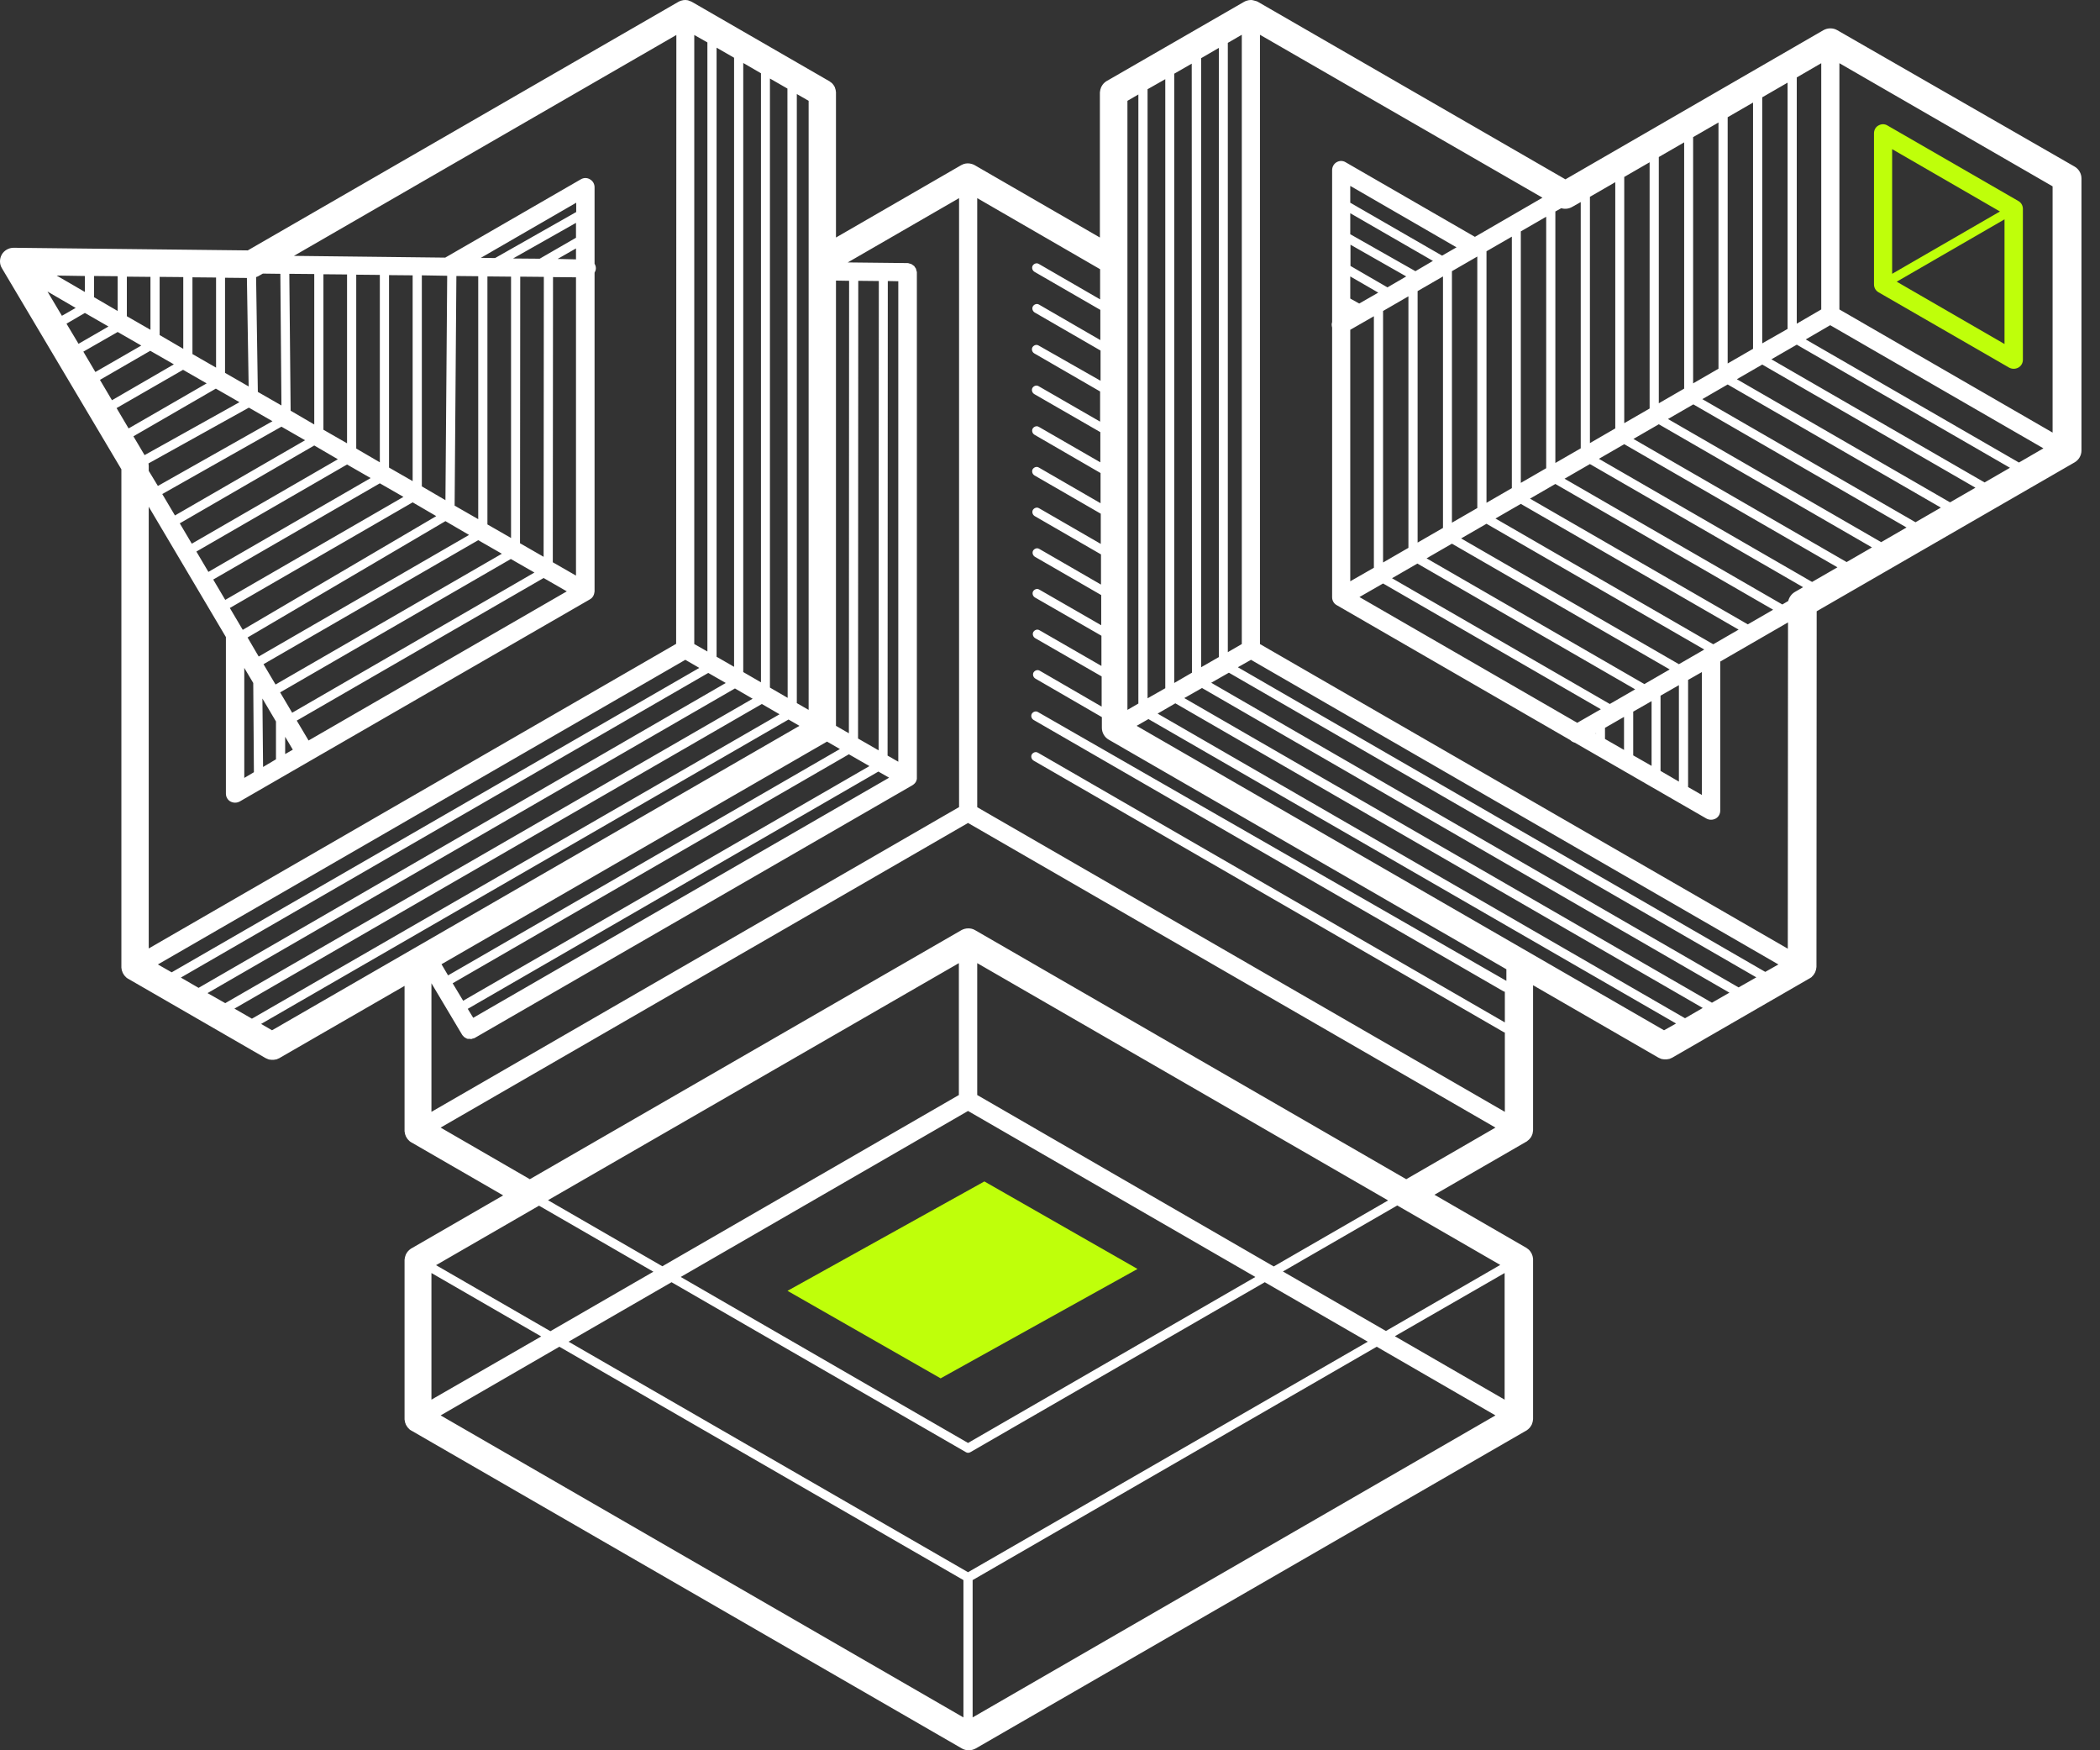 <svg width="96" height="80" viewBox="0 0 96 80" fill="none" xmlns="http://www.w3.org/2000/svg">
<rect x="0" y="0" width="96" height="80" fill="#333333" stroke="none"/>
<path d="M85.868 13.355L91.846 16.803C91.975 16.873 92.135 16.873 92.265 16.803C92.395 16.733 92.475 16.593 92.475 16.443V9.546C92.475 9.396 92.395 9.256 92.265 9.186L86.288 5.738C86.228 5.698 86.148 5.678 86.078 5.678C86.008 5.678 85.938 5.698 85.868 5.738C85.738 5.808 85.668 5.948 85.668 6.098V12.995C85.668 13.145 85.738 13.275 85.868 13.355ZM86.707 12.875L91.635 10.026V15.724L86.707 12.875ZM91.426 9.666L86.498 12.515V6.817L91.426 9.666Z" fill="#BFFF0A"/>
<path d="M0.091 12.265L5.549 21.451V44.192C5.549 44.202 5.549 44.202 5.549 44.212C5.549 44.232 5.549 44.252 5.559 44.282C5.559 44.302 5.559 44.322 5.569 44.342C5.569 44.362 5.579 44.382 5.589 44.402C5.599 44.422 5.599 44.442 5.609 44.462C5.619 44.482 5.629 44.502 5.639 44.512C5.649 44.532 5.659 44.542 5.669 44.562C5.679 44.582 5.699 44.592 5.709 44.612C5.719 44.622 5.739 44.642 5.749 44.652C5.759 44.662 5.779 44.682 5.789 44.692C5.809 44.702 5.829 44.722 5.849 44.732C5.859 44.732 5.859 44.742 5.869 44.742L12.136 48.36C12.146 48.36 12.146 48.36 12.156 48.37C12.176 48.38 12.196 48.39 12.226 48.4C12.246 48.41 12.256 48.41 12.276 48.42C12.296 48.43 12.316 48.43 12.336 48.43C12.356 48.43 12.376 48.44 12.396 48.44C12.416 48.44 12.436 48.44 12.456 48.44C12.476 48.44 12.496 48.44 12.516 48.44C12.536 48.44 12.556 48.43 12.576 48.43C12.596 48.43 12.616 48.42 12.636 48.42C12.656 48.42 12.666 48.41 12.686 48.4C12.706 48.39 12.726 48.38 12.756 48.37C12.766 48.37 12.766 48.37 12.776 48.36L18.494 45.062V51.669C18.494 51.679 18.494 51.679 18.494 51.689C18.494 51.709 18.494 51.729 18.504 51.759C18.504 51.779 18.514 51.799 18.514 51.819C18.514 51.839 18.524 51.859 18.534 51.879C18.544 51.899 18.544 51.919 18.554 51.939C18.564 51.959 18.574 51.979 18.584 51.989C18.594 52.009 18.604 52.019 18.614 52.039C18.624 52.059 18.644 52.069 18.654 52.089C18.664 52.099 18.684 52.119 18.694 52.129C18.704 52.139 18.724 52.159 18.734 52.169C18.754 52.179 18.774 52.199 18.794 52.209C18.804 52.209 18.804 52.219 18.814 52.219L23.002 54.638L18.814 57.057C18.804 57.057 18.804 57.067 18.794 57.067C18.774 57.077 18.754 57.097 18.744 57.107C18.724 57.117 18.714 57.127 18.694 57.147C18.684 57.157 18.664 57.177 18.654 57.187C18.644 57.207 18.624 57.217 18.614 57.237C18.604 57.257 18.594 57.267 18.584 57.287C18.574 57.307 18.564 57.327 18.554 57.337C18.544 57.357 18.544 57.377 18.534 57.397C18.524 57.417 18.524 57.437 18.514 57.457C18.514 57.477 18.504 57.497 18.504 57.517C18.504 57.537 18.494 57.557 18.494 57.587C18.494 57.597 18.494 57.597 18.494 57.607V64.844C18.494 64.854 18.494 64.854 18.494 64.864C18.494 64.884 18.494 64.904 18.504 64.934C18.504 64.954 18.514 64.974 18.514 64.994C18.514 65.014 18.524 65.034 18.534 65.054C18.544 65.074 18.544 65.094 18.554 65.114C18.564 65.133 18.574 65.153 18.584 65.163C18.594 65.183 18.604 65.194 18.614 65.213C18.624 65.234 18.644 65.243 18.654 65.263C18.664 65.273 18.684 65.293 18.694 65.303C18.704 65.314 18.724 65.334 18.734 65.344C18.754 65.353 18.774 65.374 18.794 65.383C18.804 65.383 18.804 65.393 18.814 65.393L43.973 79.918C44.163 80.028 44.403 80.028 44.603 79.918L69.763 65.393C69.773 65.393 69.773 65.383 69.783 65.383C69.803 65.374 69.823 65.353 69.833 65.344C69.853 65.334 69.863 65.323 69.883 65.303C69.893 65.293 69.913 65.273 69.923 65.263C69.933 65.243 69.953 65.234 69.963 65.213C69.973 65.194 69.983 65.183 69.993 65.163C70.003 65.144 70.013 65.124 70.023 65.114C70.033 65.094 70.033 65.074 70.043 65.054C70.053 65.034 70.053 65.014 70.063 64.994C70.063 64.974 70.073 64.954 70.073 64.934C70.073 64.914 70.083 64.894 70.083 64.864C70.083 64.854 70.083 64.854 70.083 64.844V57.577C70.083 57.567 70.083 57.567 70.083 57.557C70.083 57.537 70.083 57.517 70.073 57.487C70.073 57.467 70.073 57.447 70.063 57.427C70.063 57.407 70.053 57.387 70.043 57.367C70.033 57.347 70.033 57.327 70.023 57.307C70.013 57.287 70.003 57.267 69.993 57.257C69.983 57.237 69.973 57.227 69.963 57.207C69.953 57.187 69.933 57.177 69.923 57.157C69.913 57.137 69.893 57.127 69.883 57.117C69.873 57.107 69.853 57.087 69.833 57.077C69.813 57.067 69.793 57.047 69.783 57.037C69.773 57.037 69.773 57.027 69.763 57.027L65.575 54.608L69.763 52.189C69.773 52.189 69.773 52.179 69.783 52.179C69.803 52.169 69.813 52.159 69.833 52.139C69.853 52.129 69.863 52.109 69.883 52.099C69.893 52.089 69.903 52.079 69.923 52.059C69.943 52.039 69.953 52.019 69.963 52.009C69.973 51.999 69.983 51.979 69.993 51.969C70.003 51.949 70.013 51.929 70.023 51.909C70.033 51.889 70.033 51.879 70.043 51.859C70.053 51.839 70.063 51.819 70.063 51.789C70.063 51.769 70.073 51.759 70.073 51.739C70.073 51.719 70.083 51.689 70.083 51.659C70.083 51.649 70.083 51.649 70.083 51.639V45.032L75.811 48.34C75.82 48.34 75.82 48.34 75.831 48.35C75.85 48.36 75.871 48.37 75.9 48.38C75.92 48.39 75.93 48.39 75.95 48.4C75.97 48.41 75.99 48.41 76.01 48.41C76.03 48.41 76.05 48.42 76.07 48.42C76.09 48.42 76.11 48.42 76.13 48.42C76.15 48.42 76.17 48.42 76.19 48.42C76.21 48.42 76.23 48.41 76.25 48.41C76.27 48.41 76.29 48.4 76.31 48.4C76.33 48.4 76.34 48.39 76.36 48.38C76.38 48.37 76.41 48.36 76.43 48.35C76.44 48.35 76.44 48.35 76.45 48.34L82.718 44.722C82.728 44.722 82.728 44.712 82.738 44.712C82.758 44.702 82.778 44.682 82.798 44.672C82.818 44.662 82.828 44.652 82.838 44.632C82.848 44.622 82.868 44.602 82.878 44.592C82.888 44.572 82.908 44.562 82.918 44.542C82.928 44.522 82.938 44.512 82.948 44.492C82.958 44.472 82.968 44.452 82.978 44.442C82.988 44.422 82.988 44.402 82.998 44.382C83.008 44.362 83.008 44.342 83.018 44.322C83.018 44.302 83.028 44.282 83.028 44.262C83.028 44.242 83.038 44.222 83.038 44.192C83.038 44.182 83.038 44.182 83.038 44.172L83.048 27.939L94.843 21.131C95.033 21.021 95.153 20.811 95.153 20.592V8.157C95.153 7.937 95.033 7.727 94.843 7.617L83.987 1.379C83.797 1.269 83.557 1.269 83.357 1.379L71.562 8.197L57.498 0.08C57.468 0.06 57.428 0.05 57.388 0.04C57.318 0.02 57.248 0 57.188 0C57.128 0 57.058 0.01 56.998 0.03C56.958 0.04 56.918 0.06 56.878 0.08L50.601 3.699C50.591 3.699 50.591 3.708 50.581 3.708C50.561 3.718 50.541 3.738 50.531 3.748C50.511 3.758 50.501 3.768 50.481 3.788C50.471 3.798 50.451 3.818 50.441 3.828C50.431 3.848 50.411 3.858 50.401 3.878C50.391 3.898 50.381 3.908 50.371 3.928C50.361 3.948 50.351 3.968 50.341 3.978C50.331 3.998 50.331 4.018 50.321 4.038C50.311 4.058 50.311 4.078 50.301 4.098C50.301 4.118 50.291 4.138 50.291 4.158C50.291 4.178 50.281 4.198 50.281 4.228C50.281 4.238 50.281 4.238 50.281 4.248V10.856L44.553 7.547C44.513 7.527 44.473 7.507 44.433 7.497C44.373 7.477 44.303 7.467 44.243 7.467C44.183 7.467 44.113 7.477 44.053 7.497C44.023 7.507 43.983 7.527 43.943 7.547L38.216 10.856V4.248C38.216 4.238 38.216 4.238 38.216 4.228C38.216 4.208 38.216 4.188 38.206 4.158C38.206 4.138 38.206 4.118 38.196 4.098C38.196 4.078 38.186 4.058 38.176 4.038C38.176 4.018 38.166 3.998 38.166 3.988C38.156 3.968 38.146 3.948 38.136 3.938C38.126 3.918 38.116 3.908 38.106 3.888C38.096 3.868 38.076 3.858 38.066 3.838C38.056 3.818 38.036 3.808 38.026 3.798C38.016 3.788 37.996 3.768 37.976 3.758C37.956 3.748 37.936 3.728 37.926 3.718C37.916 3.718 37.916 3.708 37.906 3.708L31.638 0.09C31.599 0.07 31.558 0.05 31.518 0.04C31.459 0.01 31.389 0 31.329 0C31.269 0 31.199 0.01 31.139 0.03C31.099 0.04 31.059 0.06 31.019 0.08L11.327 11.445L0.631 11.325H0.621C0.401 11.325 0.191 11.445 0.081 11.635C-0.029 11.835 -0.029 12.075 0.091 12.265ZM44.253 71.861L25.991 61.325L30.699 58.606L44.153 66.373C44.213 66.413 44.293 66.413 44.363 66.373L57.818 58.606L62.526 61.325L44.253 71.861ZM43.834 44.022V50.05L30.279 57.877L25.051 54.858L43.834 44.022ZM44.253 50.779L57.388 58.366L44.253 65.953L31.119 58.366L44.253 50.779ZM44.673 50.05V44.022L63.456 54.868L58.228 57.886L44.673 50.05ZM19.723 58.186L24.741 61.085L19.723 63.974V58.186ZM19.933 57.827L24.641 55.108L29.869 58.126L25.161 60.845L19.933 57.827ZM58.648 58.116L63.875 55.098L68.583 57.816L63.356 60.835L58.648 58.116ZM68.783 58.186V63.974L63.765 61.075L68.783 58.186ZM64.285 53.898L44.573 42.513C44.473 42.453 44.363 42.433 44.263 42.433C44.153 42.433 44.043 42.463 43.953 42.513L24.221 53.898L20.143 51.539L44.253 37.615L68.364 51.539L64.285 53.898ZM43.834 36.895L19.723 50.819V44.942L21.123 47.291C21.133 47.311 21.153 47.331 21.173 47.351C21.193 47.371 21.213 47.401 21.233 47.411C21.253 47.431 21.283 47.431 21.303 47.451C21.323 47.461 21.353 47.481 21.373 47.481C21.393 47.491 21.413 47.481 21.443 47.481C21.473 47.481 21.503 47.491 21.543 47.491C21.562 47.491 21.582 47.481 21.602 47.471C21.633 47.461 21.672 47.461 21.703 47.441L41.704 35.895C41.714 35.885 41.724 35.885 41.734 35.875C41.744 35.865 41.754 35.855 41.764 35.855C41.804 35.825 41.834 35.785 41.864 35.745C41.884 35.706 41.904 35.656 41.914 35.605C41.914 35.596 41.914 35.576 41.914 35.566C41.914 35.556 41.914 35.546 41.914 35.536V12.445C41.914 12.415 41.904 12.395 41.894 12.375C41.884 12.345 41.884 12.315 41.874 12.285C41.864 12.255 41.844 12.235 41.824 12.215C41.814 12.195 41.804 12.165 41.784 12.155C41.764 12.135 41.734 12.125 41.714 12.105C41.694 12.095 41.674 12.075 41.654 12.065C41.624 12.055 41.594 12.055 41.574 12.045C41.544 12.035 41.524 12.025 41.494 12.025L38.755 11.995L43.843 9.056V36.895H43.834ZM12.436 47.091L11.936 46.801L36.047 32.887L36.546 33.176L12.436 47.091ZM10.717 46.101L34.827 32.177L35.637 32.647L11.517 46.561L10.717 46.101ZM9.487 45.392L33.598 31.467L34.407 31.937L10.297 45.851L9.487 45.392ZM8.268 44.682L32.378 30.758L33.178 31.217L9.078 45.152L8.268 44.682ZM6.609 20.802L6.099 19.942L9.867 17.763L10.947 18.383L6.609 20.802ZM3.88 14.304L4.959 14.924L3.59 15.714L3.04 14.794L3.88 14.304ZM2.83 14.434L2.17 13.325L3.46 14.074L2.83 14.434ZM5.379 15.174L6.459 15.794L4.36 17.003L3.81 16.073L5.379 15.174ZM6.869 16.034L7.948 16.653L5.119 18.293L4.569 17.363L6.869 16.034ZM8.368 16.903L9.447 17.523L5.879 19.582L5.329 18.652L8.368 16.903ZM11.367 17.663L10.287 17.043V12.695L11.287 12.705L11.367 17.663ZM9.877 16.803L8.798 16.183V12.675L9.877 12.685V16.803ZM8.378 15.944L7.298 15.314V12.655L8.378 12.665V15.944ZM6.878 15.074L5.799 14.454V12.645L6.878 12.655V15.074ZM5.379 14.214L4.3 13.585V12.615L5.379 12.625V14.214ZM3.88 13.345L2.59 12.595L3.88 12.615V13.345ZM6.799 21.291C6.799 21.251 6.789 21.221 6.789 21.181L11.377 18.632L12.456 19.252L7.218 22.211L6.799 21.521V21.291ZM12.866 19.502L13.946 20.122L7.998 23.56L7.418 22.581L12.866 19.502ZM14.366 20.362L15.445 20.991L8.768 24.85L8.218 23.92L14.366 20.362ZM15.865 21.231L16.944 21.851L9.527 26.139L8.978 25.21L15.865 21.231ZM17.364 22.091L18.444 22.711L10.297 27.419L9.747 26.489L17.364 22.091ZM18.864 22.961L19.943 23.59L11.097 28.788L10.507 27.789L18.864 22.961ZM25.271 25.7L25.281 12.665L26.331 12.675V26.309L25.271 25.7ZM21.443 24.45L11.826 30.008L11.317 29.138L20.363 23.82L21.443 24.45ZM23.362 12.645V24.59L22.282 23.97V12.635L23.362 12.645ZM24.861 12.655L24.851 25.45L23.772 24.83L23.782 12.645L24.861 12.655ZM21.862 24.69L22.942 25.31L12.596 31.287L12.046 30.358L21.862 24.69ZM12.806 31.647L23.352 25.55L24.431 26.169L13.356 32.577L12.806 31.647ZM25.491 11.835L26.331 11.355V11.855L25.491 11.835ZM26.331 10.866L24.671 11.825L23.452 11.815L26.331 10.186V10.866ZM21.862 12.625V23.73L20.783 23.111L20.863 12.615L21.862 12.625ZM11.577 31.217L11.607 35.296L11.167 35.556V30.528L11.577 31.217ZM12.026 35.056L11.996 31.927L12.616 32.977V34.706L12.026 35.056ZM13.036 33.676L13.386 34.266L13.036 34.466V33.676ZM14.106 33.846L13.566 32.937L24.851 26.419L25.911 27.029L14.106 33.846ZM26.331 9.696L22.632 11.795L21.982 11.785L26.341 9.266V9.696H26.331ZM20.443 12.605L20.363 22.861L19.284 22.231V12.585L20.443 12.605ZM18.864 21.991L17.784 21.371V12.575L18.864 12.585V21.991ZM17.364 21.131L16.285 20.502V12.555L17.364 12.565V21.131ZM15.865 20.262L14.785 19.642V12.535L15.865 12.545V20.262ZM14.366 19.402L13.286 18.772L13.226 12.515L14.366 12.525V19.402ZM12.816 12.515L12.866 18.532L11.787 17.913L11.707 12.665C11.736 12.655 11.767 12.645 11.806 12.625L12.016 12.505L12.816 12.515ZM7.218 44.082L31.329 30.158L31.968 30.528L7.848 44.442L7.218 44.082ZM21.633 46.521L21.383 46.111L40.155 35.266L40.645 35.546L21.633 46.521ZM37.806 33.896L38.396 34.236L20.483 44.582L20.183 44.072L37.806 33.896ZM38.806 34.476L39.745 35.016L21.173 45.741L20.693 44.942L38.806 34.476ZM41.065 34.816L40.575 34.536L40.585 12.845L41.065 12.855V34.816ZM40.165 34.296L39.225 33.756L39.235 12.835L40.175 12.845L40.165 34.296ZM38.806 33.516L38.216 33.176V12.825L38.816 12.835L38.806 33.516ZM36.966 32.447L36.426 32.137V4.298L36.966 4.608V32.447ZM36.007 31.897L35.197 31.427V3.589L35.997 4.048L36.007 31.897ZM34.787 31.187L33.977 30.718V2.879L34.787 3.349V31.187ZM33.558 30.478L32.758 30.018V2.179L33.558 2.639V30.478ZM32.338 29.778L31.738 29.438V1.599L32.338 1.939V29.778ZM30.909 29.428L6.799 43.352V23.161L10.327 29.118V36.275C10.327 36.425 10.407 36.565 10.537 36.635C10.667 36.705 10.827 36.705 10.957 36.635L26.96 27.399C26.97 27.389 26.99 27.379 27 27.369C27 27.369 27 27.369 27.01 27.369C27.1 27.299 27.15 27.209 27.17 27.099C27.17 27.089 27.17 27.089 27.17 27.079C27.17 27.069 27.18 27.049 27.18 27.039V12.465C27.21 12.405 27.24 12.345 27.24 12.265C27.24 12.185 27.22 12.125 27.18 12.055V8.557C27.18 8.407 27.1 8.267 26.97 8.197C26.91 8.157 26.83 8.137 26.76 8.137C26.691 8.137 26.62 8.157 26.55 8.197L20.353 11.775L13.436 11.695L30.919 1.599L30.909 29.428ZM20.143 64.694L25.571 61.555L44.043 72.221V78.498L20.143 64.694ZM44.463 78.498V72.221L62.936 61.555L68.364 64.694L44.463 78.498ZM80.698 44.422L56.588 30.498L57.188 30.158L81.298 44.082L80.698 44.422ZM79.479 45.132L55.369 31.207L56.178 30.747L80.289 44.672L79.479 45.132ZM78.26 45.831L54.139 31.907L54.949 31.447L79.059 45.372L78.26 45.831ZM77.03 46.541L52.92 32.617L53.73 32.147L77.84 46.071L77.03 46.541ZM76.07 47.091L51.96 33.176L52.5 32.867L76.62 46.781L76.07 47.091ZM62.146 27.289L63.226 26.669L73.182 32.417L72.102 33.037L62.146 27.289ZM81.478 27.629L71.522 21.881L72.682 21.211L82.428 26.839L82.048 27.059C81.898 27.149 81.788 27.299 81.748 27.469L81.478 27.629ZM76.75 30.358L66.794 24.61L67.954 23.94L77.91 29.688L76.75 30.358ZM73.591 32.177L63.635 26.429L64.795 25.759L74.751 31.507L73.591 32.177ZM61.726 15.074L62.806 14.454V25.95L61.726 26.569V15.074ZM83.667 14.864L93.413 20.492L92.294 21.141L82.548 15.514L83.667 14.864ZM74.251 20.302L83.997 25.93L82.838 26.599L73.092 20.971L74.251 20.302ZM74.671 20.062L75.831 19.392L85.576 25.02L84.417 25.69L74.671 20.062ZM76.25 19.152L77.41 18.483L87.156 24.11L85.996 24.78L76.25 19.152ZM77.82 18.243L78.979 17.573L88.725 23.201L87.566 23.87L77.82 18.243ZM79.399 17.333L80.559 16.663L90.305 22.291L89.145 22.961L79.399 17.333ZM80.978 16.423L82.138 15.754L91.884 21.381L90.724 22.051L80.978 16.423ZM80.559 15.694V4.448L81.718 3.778V15.034L80.559 15.694ZM80.139 15.944L78.979 16.613V5.358L80.139 4.688V15.944ZM78.559 16.853L77.4 17.523V6.267L78.559 5.598V16.853ZM76.99 17.763L75.831 18.433V7.177L76.99 6.507V17.763ZM75.411 18.672L74.251 19.342V8.087L75.411 7.417V18.672ZM73.841 19.582L72.682 20.252V8.996L73.841 8.327V19.582ZM64.385 13.544V25.04L63.226 25.71V14.214L64.385 13.544ZM64.805 24.8V13.305L65.965 12.635V24.13L64.805 24.8ZM66.374 23.89V12.395L67.534 11.725V23.221L66.374 23.89ZM64.705 12.395L61.726 10.706V9.746L65.505 11.925L64.705 12.395ZM64.285 12.635L63.425 13.135L61.736 12.155V11.185L64.285 12.635ZM61.726 12.635L63.006 13.375L62.136 13.874L61.726 13.645V12.635ZM75.171 31.267L65.215 25.52L66.374 24.85L76.33 30.598L75.171 31.267ZM93.833 8.517V19.772L84.087 14.144V2.889L93.833 8.517ZM83.257 14.144L82.138 14.794V3.539L83.257 2.889V14.144ZM71.872 9.456L72.262 9.236V20.492L71.102 21.161V9.666L71.372 9.516C71.532 9.566 71.722 9.546 71.872 9.456ZM70.683 21.401L69.523 22.071V10.576L70.683 9.906V21.401ZM69.113 22.311L67.954 22.981V11.485L69.113 10.816V22.311ZM65.924 11.685L61.726 9.266V8.497L66.584 11.305L65.924 11.685ZM72.962 33.506V33.536L72.942 33.526L72.962 33.506ZM73.371 33.267L74.241 32.767V34.276L73.371 33.776V33.267ZM74.661 32.527L75.501 32.047V35.006L74.661 34.526V32.527ZM75.91 35.236V31.797L76.75 31.317V35.725L75.91 35.236ZM77.17 31.077L77.8 30.718V36.335L77.17 35.975V31.077ZM78.32 29.448L68.364 23.7L69.523 23.031L79.479 28.778L78.32 29.448ZM79.899 28.538L69.943 22.791L71.102 22.121L81.058 27.869L79.899 28.538ZM67.424 10.826L61.516 7.417C61.456 7.377 61.376 7.357 61.306 7.357C61.236 7.357 61.166 7.377 61.096 7.417C60.977 7.487 60.897 7.627 60.897 7.777V14.724C60.867 14.804 60.877 14.884 60.897 14.974V27.299C60.897 27.449 60.977 27.589 61.106 27.659L71.782 33.826C71.842 33.886 71.912 33.926 71.992 33.946L78.01 37.415C78.139 37.485 78.299 37.485 78.429 37.415C78.559 37.345 78.639 37.205 78.639 37.055V30.238L81.738 28.448L81.728 43.362L57.598 29.438V1.589L70.513 9.036L67.424 10.826ZM56.768 29.438L56.129 29.808V1.959L56.768 1.589V29.438ZM55.709 30.038L54.909 30.498V2.659L55.719 2.189V30.038H55.709ZM54.489 30.747L53.679 31.217V3.369L54.479 2.909L54.489 30.747ZM53.27 31.457L52.46 31.917V4.078L53.27 3.619V31.457ZM52.04 32.157L51.54 32.447V4.608L52.04 4.318V32.157ZM50.291 13.684L47.492 12.065C47.462 12.045 47.422 12.035 47.392 12.035C47.322 12.035 47.252 12.075 47.212 12.135C47.152 12.235 47.192 12.365 47.292 12.425L50.301 14.164V15.544L47.502 13.924C47.472 13.904 47.432 13.894 47.402 13.894C47.332 13.894 47.262 13.934 47.222 13.994C47.162 14.094 47.202 14.224 47.302 14.284L50.311 16.023V17.403L47.482 15.794C47.452 15.774 47.412 15.764 47.382 15.764C47.312 15.764 47.242 15.804 47.202 15.864C47.142 15.963 47.182 16.093 47.282 16.153L50.291 17.893V19.272L47.482 17.653C47.452 17.633 47.412 17.623 47.382 17.623C47.312 17.623 47.242 17.663 47.202 17.723C47.142 17.823 47.182 17.953 47.282 18.013L50.301 19.752V21.131L47.492 19.512C47.462 19.492 47.422 19.482 47.392 19.482C47.322 19.482 47.252 19.522 47.212 19.582C47.152 19.682 47.192 19.812 47.292 19.872L50.311 21.621V23.001L47.492 21.371C47.462 21.351 47.422 21.341 47.392 21.341C47.322 21.341 47.252 21.381 47.212 21.441C47.152 21.541 47.192 21.671 47.292 21.731L50.321 23.48V24.86L47.502 23.231C47.472 23.211 47.432 23.201 47.402 23.201C47.332 23.201 47.262 23.241 47.222 23.3C47.162 23.401 47.202 23.53 47.302 23.59L50.331 25.34V26.719L47.512 25.09C47.482 25.07 47.442 25.06 47.412 25.06C47.342 25.06 47.272 25.1 47.232 25.16C47.172 25.26 47.212 25.39 47.312 25.45L50.341 27.199V28.578L47.512 26.949C47.482 26.929 47.442 26.919 47.412 26.919C47.342 26.919 47.272 26.959 47.232 27.019C47.172 27.119 47.212 27.249 47.312 27.309L50.351 29.058V30.438L47.522 28.808C47.492 28.788 47.452 28.778 47.422 28.778C47.352 28.778 47.282 28.818 47.242 28.878C47.182 28.978 47.222 29.108 47.322 29.168L50.361 30.917V32.297L47.532 30.657C47.502 30.638 47.462 30.628 47.432 30.628C47.362 30.628 47.292 30.668 47.252 30.727C47.192 30.828 47.232 30.957 47.332 31.017L50.371 32.777V33.267C50.371 33.486 50.491 33.696 50.681 33.806L68.863 44.302V44.832L47.452 32.547C47.422 32.527 47.382 32.517 47.352 32.517C47.282 32.517 47.212 32.557 47.172 32.617C47.112 32.717 47.152 32.847 47.252 32.907L68.733 45.312C68.753 45.322 68.773 45.322 68.793 45.332V46.731L47.452 34.406C47.422 34.386 47.382 34.376 47.352 34.376C47.282 34.376 47.212 34.416 47.172 34.476C47.112 34.576 47.152 34.706 47.252 34.766L68.733 47.171C68.753 47.181 68.773 47.191 68.793 47.191V50.819L44.673 36.895V9.056L50.291 12.305V13.684Z" fill="white"/>
<path d="M45 54L36 59L43 63L52 58L45 54Z" fill="#BFFF0A"/>
</svg>
